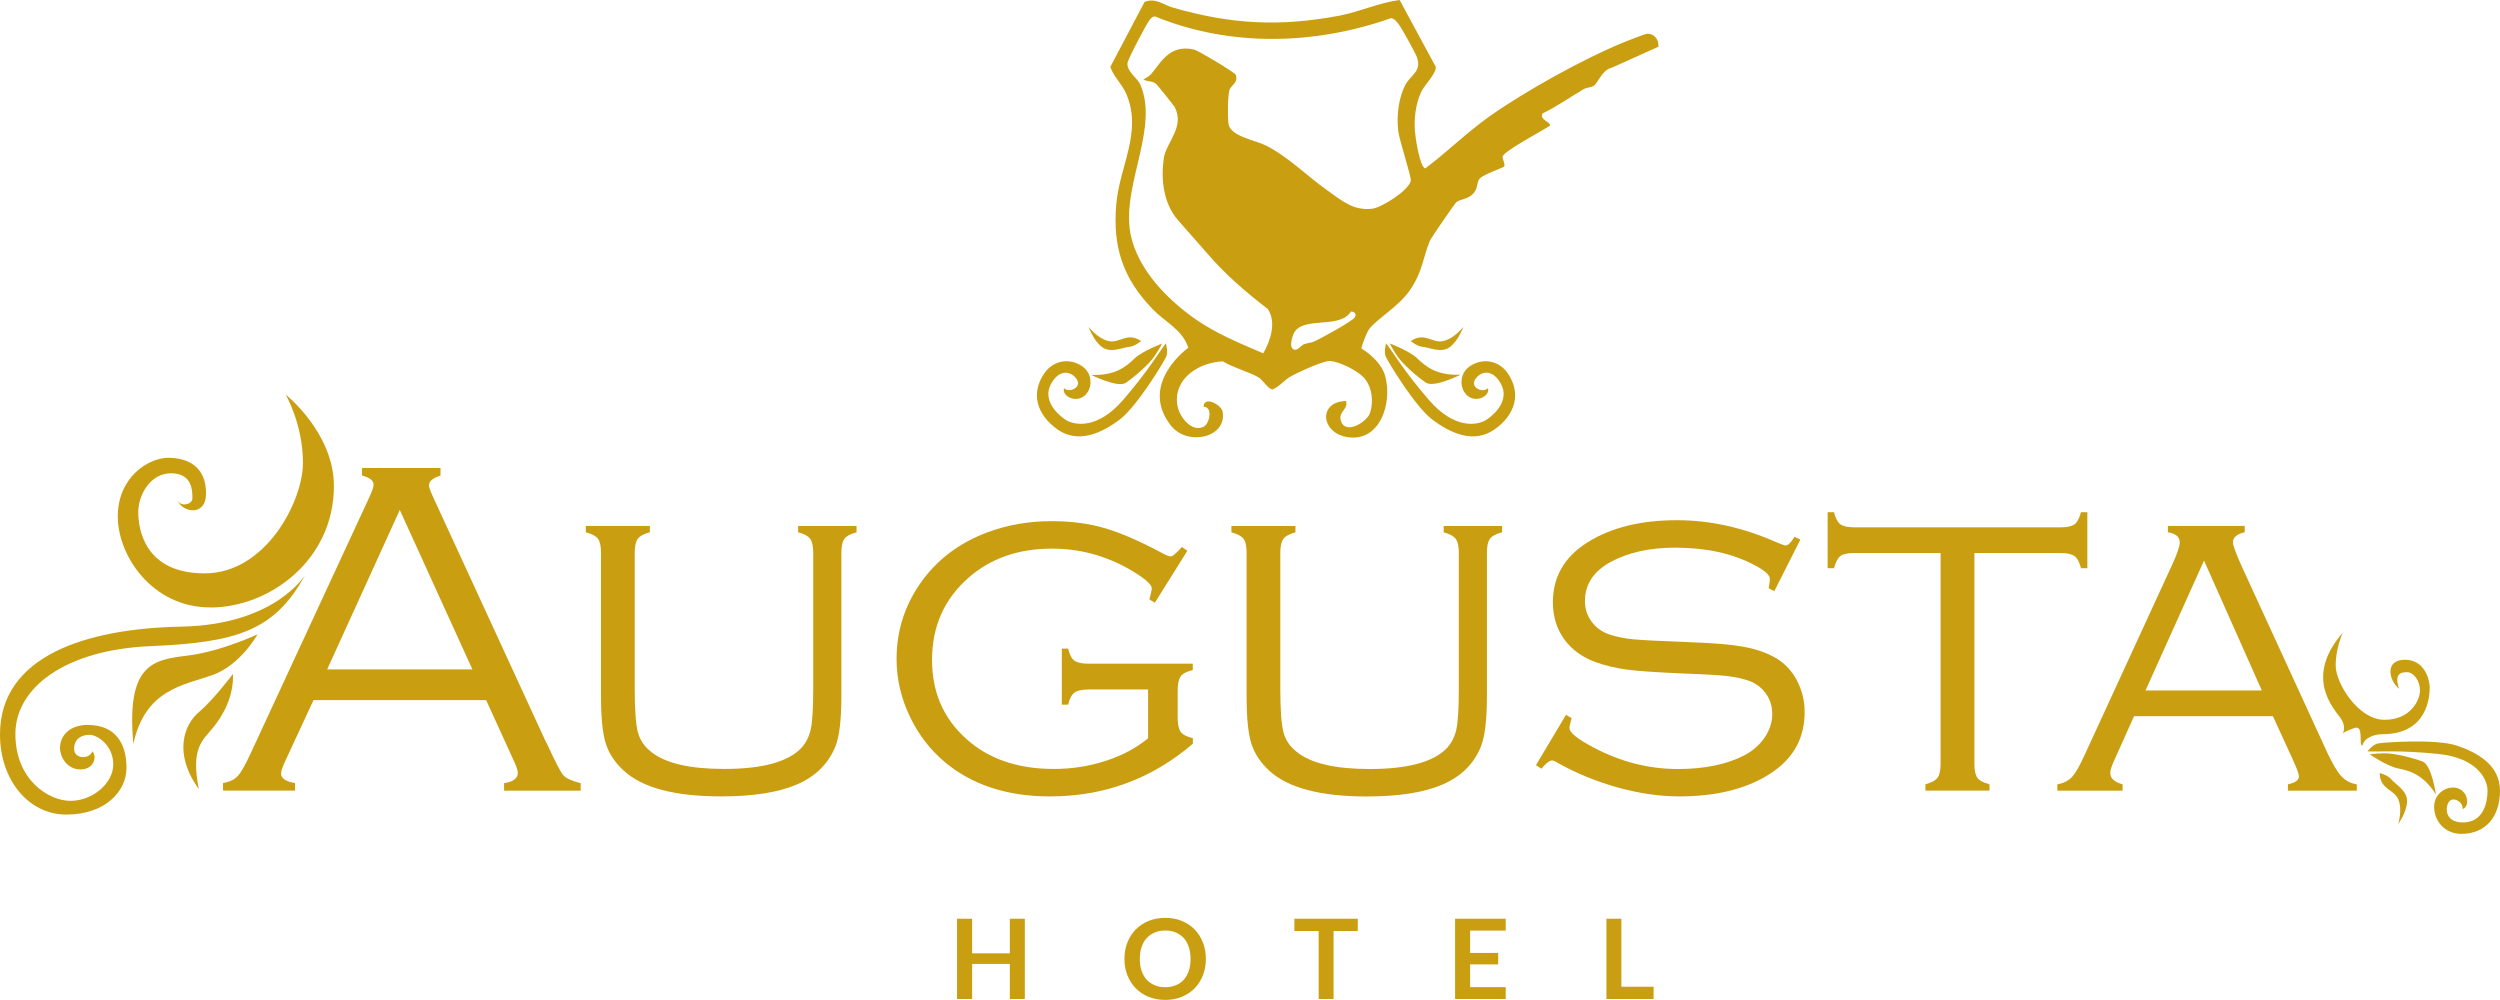 <?xml version="1.0" encoding="UTF-8"?>
<svg id="Livello_1" data-name="Livello 1" xmlns="http://www.w3.org/2000/svg" viewBox="0 0 314.98 125.98">
  <defs>
    <style>
      .cls-1 {
        fill: #ca9e11;
      }
    </style>
  </defs>
  <path class="cls-1" d="M154.09,45.54c1.27.78,3.26,1.3,4.48,2.01.5.29,1.28,1.55,1.77,1.51.84-.33,1.49-1.18,2.24-1.61.87-.5,4.18-2.03,5-1.97,1.15.08,3.41,1.19,4.21,2.05,1.07,1.14,1.3,2.97.84,4.46-.35,1.16-3.14,2.89-3.69,1.01-.34-1.17.91-1.33.67-2.47-3.49.05-3.23,3.85-.07,4.5,4.21.88,5.94-4.08,4.99-7.63-.57-2.11-2.99-3.48-2.99-3.48v-.12c.12-.49.66-1.91.93-2.29.94-1.3,3.74-2.87,5.15-4.92,1.66-2.42,1.6-4,2.56-6.32.11-.26,2.96-4.4,3.22-4.7.5-.58,1.7-.35,2.41-1.43.42-.64.26-1.32.69-1.71.57-.51,2.9-1.31,3-1.44.2-.28-.25-.99-.18-1.28.15-.66,5.08-3.29,5.96-3.86.13-.53-1.33-.71-.95-1.55,1.79-.85,3.48-2.06,5.21-3.07.35-.21.92-.19,1.26-.42.53-.36,1.08-2.04,2.28-2.28l5.87-2.64c.08-.88-.55-1.72-1.49-1.63-.2.02-2.58.94-2.98,1.11-5.09,2.1-12.33,6.12-16.84,9.31-2.82,2-5.3,4.46-8.06,6.53-.68-.06-1.25-3.86-1.31-4.64-.13-1.65.09-3.46.78-4.97.43-.93,1.91-2.3,1.85-3.17l-4.56-8.43c-2.54.32-5.05,1.5-7.62,1.98-7.5,1.41-13.59,1.09-20.91-1.01-1.22-.35-2.2-1.28-3.6-.73l-4.32,8.19c.42,1.24,1.5,2.17,2.04,3.46,2,4.77-.88,9.09-1.29,13.83-.46,5.46.84,9.37,4.64,13.29,1.55,1.59,3.67,2.49,4.44,4.8,0,0-6.31,4.5-2.22,9.78,2.09,2.7,7.14,1.55,6.54-1.73-.16-.86-2.35-2.05-2.4-.61,1.23.02.75,2.16,0,2.52-1.56.75-3.08-1.33-3.3-2.7-.55-3.4,2.77-5.44,5.76-5.54h0ZM170.7,39.98c-.32.5-4.32,2.69-5.11,3.04-.38.17-.88.19-1.32.36-.41.16-1,1.16-1.5.43-.24-.34.03-1.37.2-1.74,1.07-2.36,5.78-.5,7.25-2.82.41,0,.74.32.48.72h0ZM142.31,28.55c-.61-5.75,3.66-12.67,1.35-17.91-.35-.8-1.69-1.61-1.61-2.68.03-.45,2.49-5.18,2.87-5.55.18-.17.32-.35.6-.34,9.51,3.88,20.12,3.6,29.73.22.45.06.71.42.96.75.4.52,2.09,3.56,2.31,4.17.65,1.83-.81,2.2-1.5,3.56-.84,1.66-1.07,3.92-.85,5.75.14,1.18,1.67,5.78,1.58,6.24-.24,1.24-3.7,3.41-4.88,3.54-2.37.26-3.77-.99-5.62-2.3-2.52-1.78-4.98-4.28-7.76-5.67-1.31-.66-4.47-1.14-4.71-2.72-.12-.79-.12-3.71.16-4.36.26-.59,1.1-.85.75-1.83-.1-.29-4.71-3.05-5.23-3.17-3.41-.8-4.43,2.19-5.68,3.33l-.71.42c.54.35,1.02.12,1.59.57.15.12,2.26,2.76,2.35,2.93,1.3,2.53-1.11,4.47-1.39,6.47-.37,2.69-.03,5.66,1.79,7.76,1.21,1.4,2.48,2.8,3.7,4.21,2.33,2.7,4.82,4.83,7.63,7,1.11,1.69.32,3.99-.58,5.58-3-1.29-6.05-2.53-8.72-4.43-3.75-2.67-7.64-6.76-8.14-11.53h0Z"/>
  <path class="cls-1" d="M68.85,93.63l-14.27-30.98c-.36-.78-.54-1.27-.54-1.49,0-.52.49-.93,1.46-1.25v-.95h-9.89v.95c.97.26,1.46.64,1.46,1.16,0,.28-.18.8-.54,1.58l-14.89,32.14c-.7,1.53-1.26,2.52-1.68,2.98-.43.46-1.05.75-1.86.89v.95h9.07v-.95c-1.18-.2-1.76-.6-1.76-1.19,0-.3.17-.81.51-1.55l3.58-7.71h21.75l3.33,7.3c.44.91.66,1.53.66,1.85,0,.71-.58,1.15-1.73,1.31v.95h9.65v-.95c-1.13-.28-1.87-.62-2.2-1.01-.34-.4-1.03-1.74-2.08-4.02h-.03ZM41.22,84.34l9.15-20.09,9.15,20.09h-18.3Z"/>
  <path class="cls-1" d="M100.55,67.06c.75.2,1.26.47,1.52.82.26.35.39.93.39,1.74v17.13c0,2.42-.1,4.12-.3,5.08-.2.96-.61,1.77-1.22,2.43-1.69,1.75-4.92,2.62-9.71,2.62-4.33,0-7.39-.71-9.17-2.14-.87-.67-1.44-1.51-1.7-2.52-.26-1-.39-2.83-.39-5.47v-17.13c0-.81.13-1.39.39-1.74s.76-.62,1.52-.82v-.8h-8.07v.8c.75.2,1.26.47,1.52.8.26.34.39.92.39,1.76v17.99c0,2.7.19,4.7.58,5.99s1.15,2.45,2.28,3.49c2.34,2.16,6.43,3.25,12.27,3.25,4.07,0,7.27-.51,9.59-1.52,2.32-1.01,3.92-2.59,4.8-4.74.52-1.25.77-3.41.77-6.46v-17.99c0-.83.13-1.42.39-1.76.26-.34.76-.61,1.52-.8v-.8h-7.36v.8h0Z"/>
  <path class="cls-1" d="M150.28,93c-.76-.18-1.27-.44-1.52-.79s-.38-.94-.38-1.77v-3.46c0-.83.13-1.42.38-1.77s.76-.61,1.52-.79v-.8h-13.14c-.83,0-1.42-.13-1.77-.38s-.61-.76-.79-1.52h-.8v7.06h.8c.18-.75.44-1.26.79-1.52.35-.26.94-.39,1.77-.39h7.51v6.14c-1.45,1.21-3.22,2.16-5.3,2.84-2.08.68-4.28,1.03-6.58,1.03-4.59,0-8.28-1.28-11.08-3.84-2.84-2.56-4.26-5.86-4.26-9.89,0-4.25,1.55-7.71,4.64-10.4,2.78-2.42,6.27-3.63,10.48-3.63,3.43,0,6.68.86,9.73,2.59,1.88,1.09,2.83,1.9,2.83,2.41,0,.24-.1.71-.3,1.4l.69.42,4.1-6.55-.69-.48c-.7.79-1.16,1.19-1.4,1.19-.2,0-.53-.12-.98-.36-2.84-1.53-5.28-2.59-7.31-3.19-2.04-.6-4.28-.89-6.75-.89-2.86,0-5.54.47-8.04,1.4-3.36,1.25-6.05,3.21-8.07,5.87-2.26,3-3.4,6.36-3.4,10.1,0,2.52.57,4.95,1.7,7.3,1.05,2.2,2.5,4.09,4.35,5.66,3.45,2.9,7.88,4.35,13.27,4.35,6.84,0,12.85-2.21,18.01-6.64v-.7Z"/>
  <path class="cls-1" d="M186.57,94.08c.52-1.25.77-3.41.77-6.46v-17.99c0-.83.13-1.42.39-1.76.26-.34.76-.61,1.52-.8v-.8h-7.36v.8c.75.2,1.26.47,1.52.82.26.35.39.93.39,1.74v17.13c0,2.42-.1,4.12-.3,5.08s-.61,1.77-1.22,2.43c-1.69,1.75-4.92,2.62-9.71,2.62-4.33,0-7.39-.71-9.17-2.14-.87-.67-1.44-1.51-1.7-2.52-.26-1-.39-2.83-.39-5.47v-17.13c0-.81.13-1.39.39-1.74s.76-.62,1.52-.82v-.8h-8.07v.8c.75.2,1.26.47,1.52.8.26.34.39.92.39,1.76v17.99c0,2.7.19,4.7.58,5.99s1.15,2.45,2.28,3.49c2.34,2.16,6.43,3.25,12.27,3.25,4.07,0,7.27-.51,9.59-1.52,2.32-1.01,3.92-2.59,4.79-4.74h0Z"/>
  <path class="cls-1" d="M223.58,82.82c-1.09-.62-2.41-1.06-3.95-1.34s-3.81-.47-6.81-.57c-3.59-.14-5.94-.26-7.03-.36s-2.11-.31-3.04-.62c-.93-.32-1.68-.86-2.23-1.62-.56-.76-.83-1.62-.83-2.58,0-2.12,1.1-3.78,3.31-4.97,2.21-1.17,4.88-1.76,8.04-1.76,3.93,0,7.27.73,10.01,2.2,1.29.67,1.94,1.25,1.94,1.73,0,.22-.05.62-.15,1.19l.71.36,3.28-6.49-.74-.36c-.44.73-.81,1.1-1.13,1.1-.1,0-.47-.13-1.1-.39-4.21-1.87-8.4-2.8-12.57-2.8-4.57,0-8.33.93-11.29,2.8-2.9,1.83-4.35,4.34-4.35,7.54,0,1.81.49,3.38,1.46,4.71.97,1.29,2.25,2.22,3.84,2.8,1.25.46,2.58.78,3.99.97s3.75.35,7.03.49c2.78.1,4.67.21,5.67.33s1.91.32,2.73.6c.87.32,1.58.85,2.12,1.61.54.75.8,1.61.8,2.56,0,1.03-.32,2.02-.95,2.96-.64.94-1.49,1.69-2.56,2.25-2.22,1.15-5.01,1.73-8.37,1.73-3.67,0-7.22-.9-10.63-2.71-2.03-1.07-3.04-1.89-3.04-2.44,0-.2.05-.46.15-.78.02-.08.06-.24.12-.48l-.71-.42-3.78,6.34.68.45c.6-.7,1.04-1.04,1.34-1.04.16,0,.4.1.71.3,2.32,1.31,4.84,2.34,7.55,3.1,2.71.75,5.3,1.13,7.76,1.13,5,0,9.01-1.08,12.03-3.25,2.52-1.83,3.78-4.28,3.78-7.36,0-1.47-.34-2.82-1.01-4.07-.67-1.24-1.6-2.19-2.77-2.84h0Z"/>
  <path class="cls-1" d="M249.13,97.99c-.25-.35-.37-.93-.37-1.74v-26.57h10.87c.81,0,1.39.13,1.74.38s.62.76.82,1.53h.8v-7.06h-.8c-.2.75-.47,1.26-.8,1.52-.34.26-.92.39-1.76.39h-26c-.83,0-1.42-.13-1.76-.39s-.61-.76-.8-1.52h-.8v7.06h.8c.2-.76.47-1.27.8-1.53s.92-.38,1.76-.38h10.87v26.57c0,.81-.13,1.39-.39,1.74s-.76.62-1.52.82v.8h8.07v-.8c-.77-.2-1.29-.47-1.53-.82Z"/>
  <path class="cls-1" d="M293.12,94.61l-10.6-23.08c-.79-1.75-1.19-2.81-1.19-3.19,0-.64.5-1.06,1.49-1.28v-.8h-9.68v.8c.99.16,1.49.58,1.49,1.28,0,.5-.31,1.41-.92,2.74l-11.05,24.01c-.62,1.37-1.15,2.3-1.59,2.79-.45.49-1.07.8-1.86.94v.8h8.22v-.8c-1.03-.28-1.55-.75-1.55-1.43,0-.34.16-.85.48-1.55l2.51-5.6h17.5l2.57,5.6c.48,1.07.71,1.73.71,1.97,0,.48-.46.81-1.39,1.01v.8h8.68v-.8c-.79-.12-1.45-.47-1.97-1.04s-1.13-1.63-1.85-3.16h0ZM270.32,86.99l7.37-16.36,7.28,16.36h-14.65Z"/>
  <path class="cls-1" d="M22.38,63.04c-.05-.12-.08-.26-.08-.43,0,.15.03.29.08.43Z"/>
  <path class="cls-1" d="M26.51,76.54c7.37,0,15.56-5.9,15.56-15.31,0-6.71-6.08-11.52-6.08-11.52,0,0,2.18,3.73,2.18,8.6s-4.7,13.93-12.38,13.93-8.37-5.73-8.37-7.74,1.43-4.87,4.13-4.87,2.69,2.24,2.69,3.15c0,.8-1.48,1.12-1.86.27.53,1.49,3.58,2.13,3.58-.9,0-3.32-2.24-4.47-4.76-4.47s-6.36,2.46-6.36,7.39,4.3,11.46,11.67,11.46h0Z"/>
  <path class="cls-1" d="M11.06,91.33c-2.18,0-3.5,1.26-3.5,2.92,0,1.09.86,2.69,2.58,2.69s2.12-1.61,1.49-2.29c-.29,1.03-2.29,1.03-2.29-.29s.97-1.78,1.95-1.78,2.98,1.32,2.98,3.73-2.64,4.59-5.39,4.59-6.94-2.63-6.94-8.43,6.25-10.61,17.03-11.06c10.78-.46,15.65-1.89,19.49-9,0,0-3.73,6.31-15.59,6.54-11.87.23-22.87,3.61-22.87,13.59,0,5.68,3.55,10.09,8.37,10.09s7.57-2.87,7.57-5.9-1.38-5.39-4.87-5.39h0Z"/>
  <path class="cls-1" d="M32.45,79.92s-4.64,2.18-8.89,2.69c-4.24.52-7.68,1.03-6.76,11.12,1.49-6.88,6.31-7.39,9.92-8.66,3.61-1.26,5.73-5.16,5.73-5.16h0Z"/>
  <path class="cls-1" d="M29.35,84.91s-2.46,3.27-4.3,4.82c-1.83,1.55-3.27,5.16,0,9.69-1.03-5.16.46-6.13,1.72-7.65,1.26-1.52,2.69-3.93,2.58-6.85h0Z"/>
  <polygon class="cls-1" points="127.23 120.11 122.48 120.11 122.48 115.75 120.58 115.75 120.58 125.87 122.48 125.87 122.48 121.45 127.23 121.45 127.23 125.87 129.12 125.87 129.12 115.75 127.23 115.75 127.23 120.11"/>
  <path class="cls-1" d="M150.52,117.11c-.45-.46-.99-.82-1.62-1.08-.63-.26-1.33-.39-2.09-.39s-1.46.13-2.1.39c-.63.26-1.17.62-1.62,1.08s-.8,1.01-1.05,1.64-.37,1.32-.37,2.06.12,1.43.37,2.06.6,1.18,1.05,1.64.99.82,1.62,1.08c.63.26,1.33.39,2.1.39s1.46-.13,2.09-.39c.63-.26,1.17-.62,1.62-1.08s.8-1.01,1.04-1.64c.25-.63.37-1.32.37-2.06s-.12-1.43-.37-2.06-.59-1.18-1.04-1.64ZM149.78,122.31c-.15.44-.36.81-.63,1.12s-.61.54-1,.7-.84.25-1.33.25-.94-.08-1.34-.25-.73-.4-1.01-.7c-.28-.31-.49-.68-.64-1.12s-.22-.94-.22-1.49.07-1.05.22-1.5c.15-.44.36-.82.64-1.12.28-.31.62-.54,1.01-.71s.84-.25,1.34-.25.94.08,1.33.25.73.4,1,.71c.28.31.49.68.63,1.12.15.44.22.94.22,1.5s-.07,1.05-.22,1.49Z"/>
  <polygon class="cls-1" points="163.08 117.3 166.14 117.3 166.14 125.87 168.02 125.87 168.02 117.3 171.07 117.3 171.07 115.75 163.08 115.75 163.08 117.3"/>
  <polygon class="cls-1" points="183.33 125.87 189.71 125.87 189.71 124.37 185.22 124.37 185.22 121.51 188.76 121.51 188.76 120.06 185.22 120.06 185.22 117.25 189.71 117.25 189.71 115.75 183.33 115.75 183.33 125.87"/>
  <polygon class="cls-1" points="204.28 115.75 202.4 115.75 202.4 125.87 208.34 125.87 208.34 124.32 204.28 124.32 204.28 115.75"/>
  <path class="cls-1" d="M306.13,86.67c0-.99-.61-3.55-3.13-3.55s-2.1,2.52-.73,3.67c-.61-1.83.11-2.1.99-2.1s1.64,1.15,1.64,2.31-1.15,3.69-4.47,3.69-6.11-4.59-6.15-6.76.88-4.2.88-4.2c-4.93,5.66-1.07,9.59-.27,10.74s.27,1.95.27,1.95c0,0,.15-.23,1.45-.69,1.3-.46.5,2.18,1.03,2.22.23-.99,1.45-1.45,2.56-1.45,5.69,0,5.92-4.82,5.92-5.81v-.02Z"/>
  <path class="cls-1" d="M301.32,98.23c-.49-.6-1.49-.83-1.49-.83v.17c.14,1.95,1.81,1.86,2.35,3.18s-.03,3.07-.03,3.07c0,0,1.03-1.38,1.12-2.78s-1.46-2.21-1.95-2.81Z"/>
  <path class="cls-1" d="M305.22,95.94c-1.15-.43-3.53-1.06-4.84-1.03-1.32.03-1.81.14-1.81.14,0,0,2.21,1.49,3.5,1.75s3.15.63,4.84,3.3c0,0-.54-3.73-1.69-4.16Z"/>
  <path class="cls-1" d="M309.52,93.93c-2.61-.86-9.23-.4-9.92-.26s-1.32,1-1.32,1c1.43.06,4.07-.17,8.91.32s6.22,3.12,6.22,4.63-.52,4-3.1,4-2.21-2.38-1.58-2.78,1.66.34,1.52,1.09c.86-.2.83-1.98-.43-2.55-1.26-.57-3.14.44-3.14,2.25s1.33,3.43,3.43,3.43c3.1,0,4.87-2.21,4.87-5.44s-2.87-4.83-5.47-5.69h.01Z"/>
  <path class="cls-1" d="M138.8,43.69c1.1.88,2.65.07,3.42.02s1.54-.74,1.54-.74l-.14-.1c-1.68-1-2.56.41-3.95.1s-2.5-1.78-2.5-1.78c0,0,.53,1.63,1.64,2.51h0Z"/>
  <path class="cls-1" d="M141.86,48.22c1.01-.69,2.89-2.28,3.62-3.37.73-1.1.92-1.56.92-1.56,0,0-2.49.95-3.44,1.86s-2.33,2.22-5.48,2.08c0,0,3.36,1.69,4.37,1h.01Z"/>
  <path class="cls-1" d="M133.24,54.11c2.64,1.85,5.6.42,7.8-1.22s5.63-7.33,5.9-7.97-.06-1.66-.06-1.66c-.87,1.14-2.19,3.43-5.37,7.12s-6.13,3.3-7.36,2.44-2.98-2.72-1.5-4.83,3.21-.44,3.18.3-1.24,1.16-1.76.62c-.33.82,1.14,1.82,2.34,1.11s1.44-2.82-.04-3.86-3.57-.87-4.77.84c-1.78,2.53-.99,5.26,1.65,7.11h0Z"/>
  <path class="cls-1" d="M181.85,42.97c-1.39.31-2.28-1.1-3.95-.1l-.14.1s.76.69,1.54.74c.77.05,2.32.86,3.42-.02,1.1-.88,1.64-2.51,1.64-2.51,0,0-1.1,1.47-2.5,1.78h0Z"/>
  <path class="cls-1" d="M175.11,43.28s.19.46.92,1.56c.73,1.1,2.61,2.68,3.62,3.37s4.37-1,4.37-1c-3.15.14-4.53-1.17-5.48-2.08s-3.44-1.86-3.44-1.86h.01Z"/>
  <path class="cls-1" d="M185.16,46.16c-1.48,1.04-1.23,3.16-.04,3.86s2.66-.29,2.34-1.11c-.53.55-1.73.13-1.76-.62s1.7-2.42,3.18-.3-.27,3.97-1.5,4.83c-1.23.86-4.18,1.25-7.36-2.44-3.18-3.69-4.5-5.98-5.37-7.12,0,0-.34,1.01-.06,1.66s3.7,6.33,5.9,7.97c2.2,1.64,5.15,3.07,7.8,1.22,2.64-1.85,3.43-4.57,1.65-7.11-1.2-1.71-3.29-1.88-4.77-.84h0Z"/>
</svg>